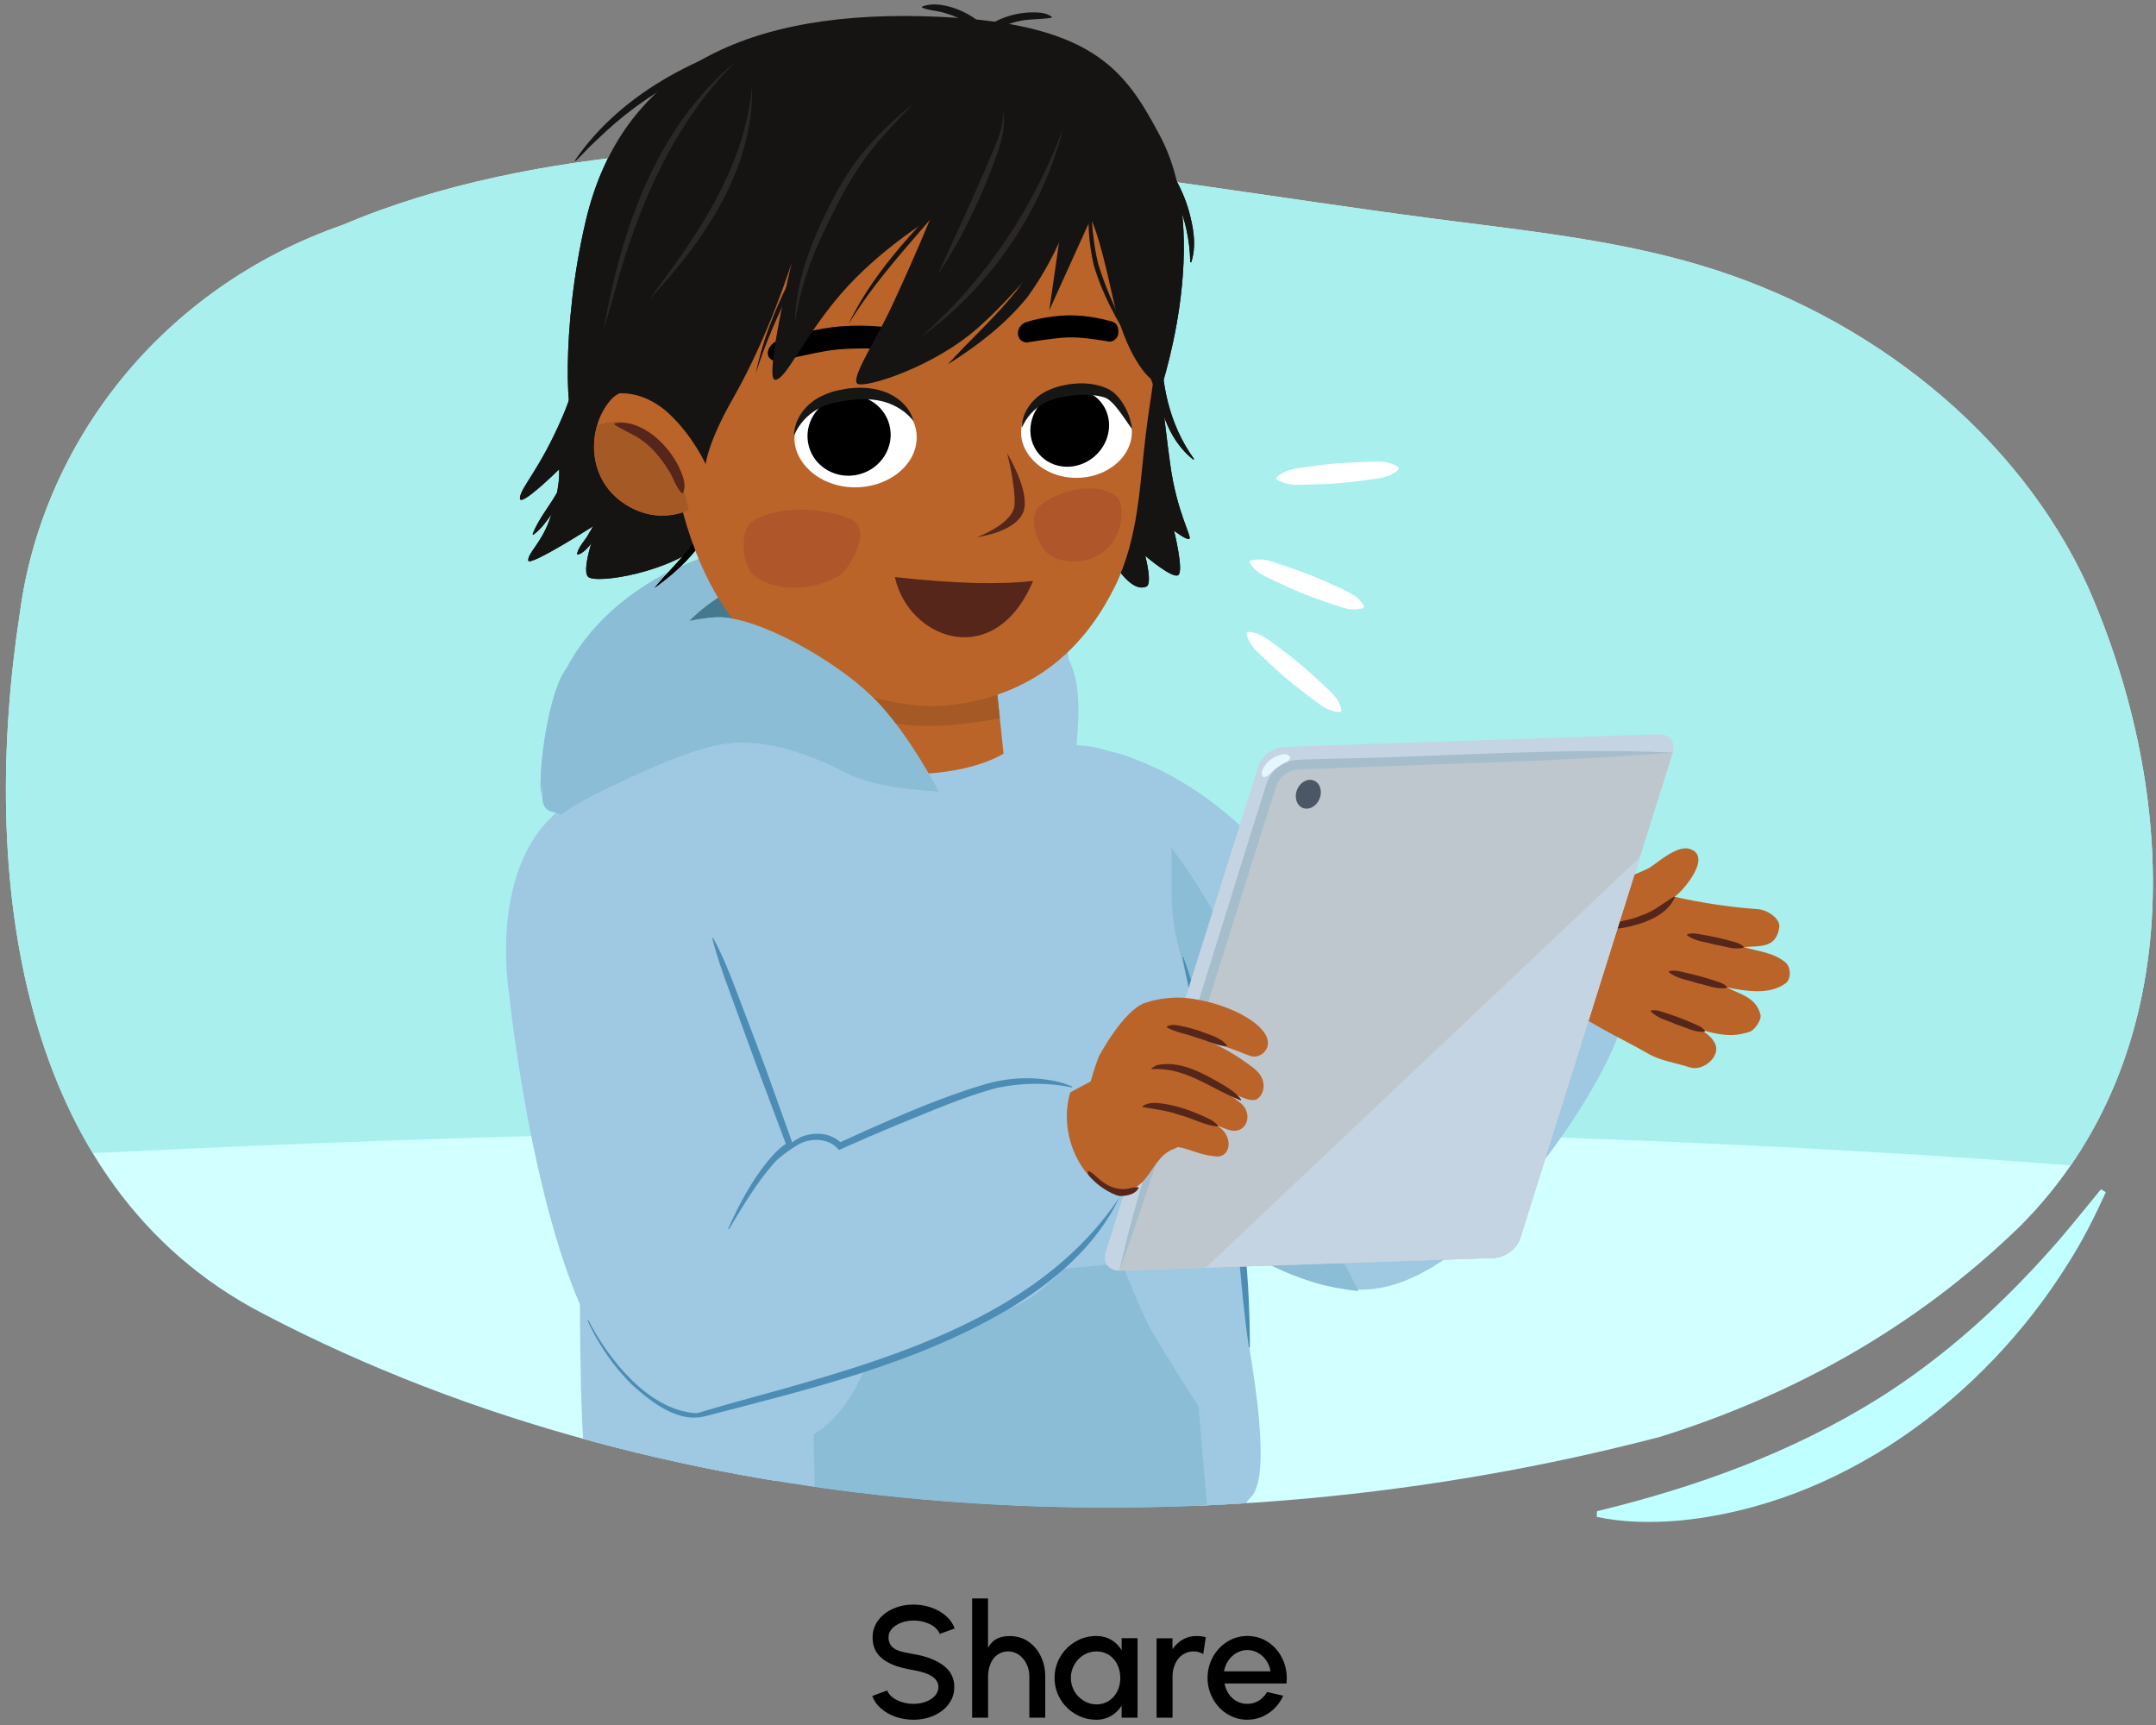 <?xml version="1.0" encoding="UTF-8"?><svg id="Guides__Delete_Me_" xmlns="http://www.w3.org/2000/svg" width="380" height="304" xmlns:xlink="http://www.w3.org/1999/xlink" viewBox="0 0 380 304"><rect x="0" y="0" width="380" height="304" fill="#808080" stroke="none"/><defs><style>.cls-1{clip-path:url(#clippath);}.cls-2{fill:#e6f6ff;}.cls-3{fill:#fff;}.cls-4{fill:#9fc8e2;}.cls-5{fill:#c0ffff;}.cls-6{fill:#ba6429;}.cls-7{fill:#8bbdd6;}.cls-8{fill:#a8efed;}.cls-9{fill:#a6bdcc;}.cls-10{fill:#af562b;}.cls-11{fill:#a55925;}.cls-12{fill:#bec7ce;}.cls-13{fill:#d2ffff;}.cls-14{fill:#c5d4e2;}.cls-15{fill:#253036;}.cls-16{fill:#161413;}.cls-17{fill:#161615;}.cls-18{fill:#44798e;}.cls-19{fill:#192226;}.cls-20{fill:#56261b;}.cls-21{fill:#2b2726;}.cls-22{fill:#2d648e;}.cls-23{fill:#4b5764;}.cls-24{fill:#4d8db5;}.cls-25{clip-path:url(#clippath-1);}.cls-26{clip-path:url(#clippath-4);}.cls-27{clip-path:url(#clippath-3);}.cls-28{clip-path:url(#clippath-2);}</style><clipPath id="clippath"><path class="cls-13" d="M258.108,39.228c-1.978-.25-3.955-.501-5.929-.76-54.603-7.154-109.511-19.156-164.477-7.307-9.59,2.067-18.753,4.85-27.311,8.483C28.472,50.743,7.501,78.001,3.506,107.985c-6.991,45.43-.999,100.855,42.942,123.57,72.902,38.161,165.777,42.704,246.195,21.648,11.69-3.669,22.918-8.456,33.533-14.569,10.615-6.113,20.617-13.552,29.855-22.525,29.96-29.984,27.962-76.323,11.984-112.667-12.24-26.859-38.293-47.807-68.542-56.764-13.386-3.964-27.403-5.684-41.365-7.45Z"/></clipPath><clipPath id="clippath-1"><path class="cls-3" d="M151.538,69.353c-6.839,.637-10.664,3.158-11.408,6.897-.856,4.302,3.551,9.58,10.516,9.636,5.743,.046,10.626-3.673,10.913-8.391,.286-4.719-4.273-8.677-10.021-8.141Z"/></clipPath><clipPath id="clippath-2"><path class="cls-3" d="M190.424,68.933c-6.201,.545-9.677,2.851-10.363,6.303-.79,3.972,3.187,8.881,9.501,8.978,5.206,.08,9.644-3.327,9.919-7.688,.275-4.361-3.845-8.05-9.057-7.593Z"/></clipPath><clipPath id="clippath-3"><path class="cls-3" d="M151.538,69.353c-6.839,.637-10.664,3.158-11.408,6.897-.856,4.302,3.551,9.58,10.516,9.636,5.743,.046,10.626-3.673,10.913-8.391,.286-4.719-4.273-8.677-10.021-8.141Z"/></clipPath><clipPath id="clippath-4"><path class="cls-3" d="M190.424,68.933c-6.201,.545-9.677,2.851-10.363,6.303-.79,3.972,3.187,8.881,9.501,8.978,5.206,.08,9.644-3.327,9.919-7.688,.275-4.361-3.845-8.05-9.057-7.593Z"/></clipPath></defs><g><path d="M155.31,301.113c-.742-.63-1.261-1.373-1.569-2.228l2.634-.98c.477,1.373,2.508,2.367,4.622,2.367,1.556,0,2.984-.518,3.797-1.429,.406-.448,.602-.966,.602-1.541,0-1.485-1.471-2.479-4.398-2.97-2.969-.49-5.07-1.289-6.289-2.844-.603-.771-.91-1.751-.91-2.941,0-1.121,.336-2.115,.994-2.998s1.527-1.555,2.634-2.045,2.297-.728,3.571-.728c2.115,0,4.203,.686,5.688,1.961,.742,.63,1.261,1.387,1.583,2.255l-2.647,.952c-.322-.91-1.303-1.667-2.592-2.059-.645-.196-1.316-.294-2.031-.294-1.513,0-2.955,.532-3.781,1.429-.406,.462-.616,.966-.616,1.527,0,1.345,.812,2.073,1.988,2.423,.589,.182,1.387,.35,2.409,.532,2.115,.336,3.853,.98,5.197,1.947,1.331,.966,2.003,2.241,2.003,3.852,0,1.121-.322,2.115-.98,2.998-.658,.882-1.526,1.555-2.634,2.045-1.106,.49-2.297,.729-3.586,.729-2.143,0-4.229-.687-5.687-1.961Z"/><path d="M181.425,302.71v-7.298c0-1.583-.729-3.012-1.863-3.796-.574-.392-1.19-.588-1.863-.588-1.442,0-2.549,.826-3.109,2.157-.294,.672-.435,1.415-.435,2.227v7.298h-2.815v-21.011h2.802v8.699c.784-1.471,2.045-2.073,3.824-2.073,1.219,0,2.297,.308,3.235,.938s1.682,1.485,2.214,2.563c.518,1.079,.798,2.255,.812,3.53v7.354h-2.801Z"/><path d="M200.494,302.71h-2.802v-2.129c-.967,1.527-2.507,2.494-4.454,2.494-1.331,0-2.563-.336-3.685-.995-1.134-.658-2.03-1.555-2.689-2.689-.658-1.121-.994-2.353-.994-3.684,0-1.345,.336-2.577,.994-3.712,.659-1.135,1.556-2.031,2.689-2.689,1.121-.658,2.354-.995,3.685-.995,1.947,0,3.487,.938,4.454,2.494v-2.101h2.802v14.007Zm-3.558-4.665c.35-.714,.518-1.485,.518-2.339,0-1.737-.729-3.222-2.003-4.062-.645-.406-1.372-.616-2.185-.616-1.64,0-3.096,.896-3.908,2.325-.406,.714-.616,1.499-.616,2.353,0,1.695,.882,3.208,2.283,4.034,.686,.42,1.442,.63,2.241,.63,1.639,0,2.969-.91,3.67-2.325Z"/><path d="M212.069,291.504c-.519-.322-1.078-.476-1.695-.476-1.456,0-2.619,.826-3.235,2.171-.322,.672-.477,1.415-.477,2.213v7.298h-2.815v-13.994h2.802v1.933c1.009-1.471,2.466-2.325,4.16-2.325,.715,0,1.289,.07,1.723,.21l-.462,2.97Z"/><path d="M216.336,302.08c-1.079-.658-1.92-1.555-2.55-2.689s-.952-2.367-.952-3.698,.322-2.563,.952-3.698,1.471-2.031,2.55-2.689c1.064-.658,2.227-.995,3.501-.995,1.303,0,2.494,.336,3.559,1.009,1.051,.672,1.891,1.583,2.493,2.717,.603,1.149,.91,2.409,.91,3.782,0,.28-.014,.574-.042,.868h-10.926c.238,1.359,.995,2.494,2.129,3.11,.575,.322,1.191,.476,1.877,.476h.057c1.415,0,2.647-.756,3.432-2.087l2.857,.658c-.771,1.667-2.073,2.984-3.726,3.698-.827,.35-1.709,.532-2.62,.532-1.274,0-2.437-.336-3.501-.995Zm7.592-7.536c-.183-1.358-1.009-2.577-2.186-3.25-.588-.336-1.219-.504-1.905-.504-2.03,0-3.781,1.681-4.09,3.754h8.181Z"/></g><path class="cls-5" d="M281.466,266.326c17.653-4.293,34.298-10.318,49.612-19.864,11.381-7.141,21.5-16.266,30.404-26.309,3.027-3.366,5.927-7.063,8.815-10.562l.858,.513c-1.918,4.246-4.026,8.439-6.533,12.38-14.881,23.987-40.36,42.885-68.955,45.52-4.744,.354-9.523,.328-14.227-.679l.026-1h0Z"/><g><path class="cls-13" d="M258.108,39.228c-1.978-.25-3.955-.501-5.929-.76-54.603-7.154-109.511-19.156-164.477-7.307-9.59,2.067-18.753,4.85-27.311,8.483C28.472,50.743,7.501,78.001,3.506,107.985c-6.991,45.43-.999,100.855,42.942,123.57,72.902,38.161,165.777,42.704,246.195,21.648,11.69-3.669,22.918-8.456,33.533-14.569,10.615-6.113,20.617-13.552,29.855-22.525,29.96-29.984,27.962-76.323,11.984-112.667-12.24-26.859-38.293-47.807-68.542-56.764-13.386-3.964-27.403-5.684-41.365-7.45Z"/><g class="cls-1"><path class="cls-8" d="M458.875,214.841c-162.121-20.833-364-21.601-610.195,0V-5.49H458.875V214.841Z"/><g><g><path class="cls-15" d="M107.432,269.068s-3.3,29.303-4.715,37.078c-1.414,7.774-3.897,57.945-3.951,87.695-.082,44.374,2.338,58.771,5.178,67.293,1.879,5.636,7.702,6.951,7.702,6.951l.564,10.708s6.401,1.564,13.901,.564c8.454-1.127,12.399-3.194,12.399-3.194l-.751-9.769s4.212,1.403,7.984-3.382c3.772-4.784,6.816-46.758,8.012-64.093,1.281-18.574,3.864-70.327,9.522-67.935s10.292,68.015,11.235,73.398,.26,43.179,.761,52.108c.549,9.78,8.229,11.206,8.229,11.206v7.335s6.278,2.839,13.35,2.241c7.072-.598,12.984-2.241,12.984-2.241l.366-6.927s5.689,.4,8.046-9.169c2.357-9.568,6.802-39.768,7.247-58.923,.728-31.318-10.568-123.169-13.397-131.541-2.829-8.372-21.688-11.363-48.561-10.764s-56.105,11.363-56.105,11.363Z"/><path class="cls-19" d="M117.945,288.22c4.808,1.503,9.769,2.645,14.723,3.552,10.055,1.84,20.201,2.222,30.376,1.347,8.677-.746,17.336-1.78,25.91-3.317,8.73-1.566,17.39-3.644,25.773-6.56,.939-.327-2.013-12.948-2.629-14.772-2.829-8.372-21.688-11.363-48.561-10.764-26.874,.598-56.105,11.362-56.105,11.362,0,0-.811,7.201-1.801,15.41,4.181,.964,8.224,2.463,12.314,3.742Z"/></g><g><g><path class="cls-4" d="M181.998,139.152c5.757-2.479,7.799-8.852,15.752-6.188,19.132,6.409,32.119,22.481,45.725,45.96,6.464-7.591,13.833-14.835,20.337-17.226s10.199-5.736,15.835-.819c5.635,4.917,9.963,8.804,5.71,21.169-4.253,12.365-25.491,43.837-44.004,45.164-18.514,1.328-36.239-19.354-44.759-33.866-8.521-14.512-10.251-37.872-14.594-54.195Z"/><path class="cls-7" d="M229.034,203.506c-1.986-9.543-3.997-19.324-7.556-28.954-1.754-4.748-4.942-9.517-7.853-14.298-2.341-3.845-5.459-9.129-8.737-12.574-4.751-4.992-9.74-9.279-14.646-13.99-3.018,1.521-5.484,3.324-8.175,5.515,4.258,16.754,5.929,38.837,14.572,54.346,8.25,14.804,20.574,31.478,42.798,33.994,.156-.3-8.416-14.495-10.403-24.038Z"/><path class="cls-22" d="M243.466,179.063c-.834,1.589-1.787,3.137-2.757,4.635-.487,.752-1.028,1.441-1.53,2.155-.258,.367-.481,.666-.712,1.035s-.426,.687-.637,1.083c-1.682,3.156-3.2,6.388-5.099,9.438,.219-1.869,.659-3.637,1.189-5.44,.53-1.804,1.193-3.528,2.073-5.191,.218-.413,.476-.817,.738-1.196s.572-.765,.866-1.092c.608-.675,1.132-1.324,1.761-1.97,1.258-1.291,2.589-2.473,4.108-3.456Z"/><path class="cls-6" d="M297.73,149.584c-2.382-.668-6.074,2.928-7.258,3.48-3.701,1.727-8.233,3.334-11.036,4.614-7.362,3.362-12.445,11.578-4.656,18.525,4.277,3.815,10.701,6.593,15.918,9.592,1.99,1.144,4.727,1.511,7.113,2.307,2.387,.796,5.637-2.03,4.422-4.287-1.811-3.364-7.152-3.375-5.092-2.959,.18,.036,4.562,1.128,4.799,1.176,2.705,.554,4.131,.514,6.401-.185,.855-.263,2.192-2.066,1.944-3.039-.785-3.073-3.543-3.545-5.97-4.809,3.602,.71,7.561,1.367,10.404-.715,1.021-.748,.95-2.856-.024-3.671-2.132-1.784-4.93-1.955-7.369-2.714,2.997-.191,5.737,.197,6.279-3.495,.217-1.479-2.052-3.062-3.786-3.182-4.714-.326-9.88-1.096-14.677-2.18,1.643-1.133,6.792-7.279,2.59-8.458Z"/><path class="cls-20" d="M282.713,163.253c2.177-.925,4.416-.957,6.545-1.906,2.244-.721,3.793-2.15,5.827-3.335l.124,.1c-1.423,3.332-5.644,4.735-8.936,5.374-1.167,.174-2.359,.42-3.558-.073l-.002-.159h0Z"/><path class="cls-20" d="M307.31,167.013c-1.744,.455-3.411-.318-5.109-.547-1.663-.513-3.42-.529-4.861-1.667l.035-.155c.938-.299,1.761-.078,2.601,.064,1.681,.284,3.343,.648,4.986,1.102,.819,.24,1.668,.342,2.383,1.048l-.034,.155h0Z"/><path class="cls-20" d="M304.365,174.09c-1.844,.354-3.512-.512-5.27-.838-1.7-.608-3.518-.722-4.97-1.944l.042-.154c.983-.246,1.827,.022,2.691,.212,1.729,.379,3.437,.839,5.122,1.386,.839,.287,1.714,.437,2.427,1.184l-.042,.153h0Z"/><path class="cls-20" d="M300.449,181.814c-1.768,.208-3.323-.794-4.953-1.257-1.565-.741-3.292-1.003-4.548-2.33l.056-.149c.967-.164,1.745,.17,2.552,.428,1.614,.516,3.199,1.11,4.752,1.789,.772,.352,1.593,.572,2.196,1.371l-.056,.149h0Z"/></g><path class="cls-7" d="M98.008,122.187s2.858-11.625,17.517-20.15c14.659-8.525,49.611-14.469,61.274-6.63,11.663,7.839,11.661,23.345,11.661,23.345l-90.452,3.435Z"/><path class="cls-18" d="M174.613,101.035c-2.82-.9-4.974-1.309-7.877-1.782-3.132-.511-6.293-.82-9.459-.935-3.3-.12-6.609-.028-9.899,.31-3.291,.338-6.568,.925-9.774,1.833-3.092,.876-6.125,2.054-8.984,3.64-2.706,1.502-5.256,3.375-7.464,5.679-2.195,2.29-4.023,4.994-5.347,7.995-.972,2.203-1.653,4.539-2.095,6.931l71.675,1.206s-.347-13.103-3.28-19.632c-3.197-2.041-3.948-4.111-7.495-5.243Z"/><path class="cls-7" d="M106.481,255.811l-.346,19.361s30.661,14.435,65.688,11.755c35.028-2.68,47.365-11.063,47.365-11.063l.691-13.483-113.399-6.569Z"/><path class="cls-4" d="M220.205,237.474c-2.75-17.459-.749-29.759-5.4-46.82-2.053-7.532-6.672-20.016-7.878-27.612-1.322-8.33,1.389-16.604-3.628-24.434-4.11-7.348-13.567-7.264-13.567-7.264,.519-5.627,.73-11.338-1.522-15.43-7.102-12.901-48.362,2.331-48.362,2.331,0,0-23.184,8.919-29.969,14.117-3.385,2.593-2.617,9.174-4.39,11.411-6.52,10.749-5.411,26.436-3.872,37.726,1.531,11.233-.891,77.481,2.698,81.486,2.318,2.587,11.202,10.134,28.981,13.353,21.613,3.913,43.006,2.959,49.59,1.946,17.978-2.766,29.797-5.896,37.684-14.521,3.351-3.664,.633-19.948-.366-26.289Z"/><path class="cls-7" d="M160.239,226.198s-6.046,11.925-9.337,18.168c-3.291,6.243-7.51,8.43-7.51,8.43l.427,18.574s26.896,1.478,44.253-.691c19.361-2.42,24.641-5.612,24.641-5.612l-1.478-17.206s-4.611-7.143-8.089-12.997c-1.911-3.217-5.382-12.239-5.382-12.239l-37.527,3.574Z"/><path class="cls-24" d="M208.572,168.637c3.866,11.047,6.402,22.463,8.732,33.925,1.718,11.575,3.025,23.202,2.984,34.907l-.164,.01c-.434-2.893-.771-5.79-1.068-8.689-.792-8.429-1.629-17.719-3.077-25.996-1.443-8.269-3.723-17.345-5.739-25.552-.671-2.836-1.299-5.684-1.826-8.562l.158-.044h0Z"/><path class="cls-6" d="M148.017,113.677s-4.792,15.037-3.093,18,6.451,5.011,16.724,4.729c10.272-.282,15.226-3.599,15.226-3.599l-1.332-12.719-27.526-6.411Z"/><path class="cls-11" d="M150.506,125.792c9.063,2.825,15.12,2.638,25.719,.813l-.682-6.517-27.526-6.411s-1.297,4.074-2.303,8.398c.77,.269,4.007,3.473,4.791,3.717Z"/><g><g><g><path class="cls-14" d="M263.253,221.692l-65.797,2.23c-2.008,.068-3.168-1.367-2.591-3.204l26.889-85.634c.577-1.838,2.673-3.383,4.681-3.451l65.797-2.23c2.008-.068,3.168,1.367,2.591,3.204l-26.889,85.634c-.577,1.838-2.673,3.383-4.681,3.451Z"/><path class="cls-12" d="M294.845,132.52c-.083-.003-.166-.006-.252-.003l-65.797,2.23c-2.008,.068-4.104,1.613-4.681,3.451l-26.889,85.634c-.009,.03-.014,.058-.023,.087,.083,.003,.166,.006,.252,.003l65.797-2.23c2.008-.068,4.104-1.613,4.681-3.451l26.889-85.634c.009-.03,.014-.058,.023-.087Z"/><path class="cls-14" d="M212.516,223.411l50.737-1.72c2.008-.068,4.104-1.613,4.681-3.451l21.085-67.15-76.503,72.32Z"/><path class="cls-9" d="M294.597,132.626c-19.404,1.597-41.038,1.978-60.594,2.788l-5.051,.185c-1.707,.036-3.467,1.259-4.013,2.898l-.375,1.207c-8.153,25.481-18.261,59.175-27.232,84.161,2.672-12.704,7.504-26.047,11.264-38.846,1.663-5.359,12.858-41.409,14.293-45.841l.382-1.205c.794-2.354,3.144-4.015,5.624-4.086l5.052-.157c19.438-.293,41.707-2.034,60.651-1.103h0Z"/><path class="cls-2" d="M227.402,133.601c-.444,.751-.814,.726-1.221,.954-.387,.21-.753,.448-1.104,.703-.941,.55-1.153,1.364-2.256,1.717l-.208-.065c-.481-.736-.106-1.322,.203-1.804,.321-.503,.728-.947,1.206-1.296,.478-.348,1.019-.608,1.593-.759,.553-.133,1.197-.383,1.779,.333l.007,.218h0Z"/><ellipse class="cls-23" cx="230.592" cy="139.969" rx="2.603" ry="2.138" transform="translate(13.434 299.988) rotate(-67.643)"/></g><g><polygon class="cls-6" points="195.304 188.958 181.737 196.166 189.368 215.243 199.543 207.612 195.304 188.958"/><path class="cls-6" d="M193.689,186.157s4.222-8.006,8.094-9.411c1.329,4.059,12.475,23.116,5.01,25.778-4.649,1.658-4.401,10.24-12.393,6.089-7.992-4.151-.711-22.456-.711-22.456Z"/><path class="cls-6" d="M203.313,182.281c.074,.066,.167,.151,.272,.25,.655,.619,1.767,1.772,1.43,1.936-1.836,.893-.752,3.88,1.551,4.376,5.543-.13,12.595,5.942,14.861,4.907,1.233-.563,2.428-3.431-.68-5.682-2.147-1.555-8.418-6.456-15.913-5.743l-1.522-.045Z"/><path class="cls-6" d="M200.958,177.531c-.146-.665-.293,.423-.037-.132,.041-.09,.032,.085,.084,.012-.49-.493,4.136-2.002,8.356-1.505,6.069,.714,12.175,3.58,13.746,6.524,1.2,2.248-.759,3.96-2.297,3.762-1.281-.165-5.194-2.568-12.558-3.408,0,0-5.932-.453-7.262-.293s-.032-4.959-.032-4.959Z"/><path class="cls-6" d="M205.138,187.37c3.701-.553,10.971,5.133,13.412,6.948,2.572,1.913,1.157,6.062-2.357,4.679-1.025-.403-12.453-4.744-12.453-4.744,0,0,1.687-.202,1.593-.26-1.223-.757-1.585-2.348-.745-3.247,.88-.943-.876-3.467,.55-3.375Z"/><path class="cls-6" d="M201.796,196.312c1.737-.514,1.641-2.619,3.536-2.32,.96-.283,6.206,3.01,8.865,4.239,3.325,1.537,2.903,5.872,.079,5.567-4.755-.514-5.15-2.328-10.37-1.528-3.589,.055-5.033-5.093-2.111-5.959Z"/><path class="cls-20" d="M218.686,193.922c-5.264-2.006-9.702-5.908-15.694-5.5l-.06-.147c.302-.218,.646-.404,1.006-.567,4.035-.873,8.052,1.412,11.439,3.351,1.223,.766,2.499,1.499,3.382,2.722l-.072,.142h0Z"/><path class="cls-20" d="M205.66,180.89c1.001-.494,1.972-.174,2.884-.002,.927,.191,1.83,.457,2.728,.736,1.745,.727,3.733,1.056,5.003,2.617l-.076,.14c-1.946-.108-3.501-1.055-5.333-1.516-1.756-.698-3.53-.873-5.206-1.815v-.159h0Z"/><path class="cls-20" d="M214.616,198.522c-2.388-.2-4.343-1.432-6.609-1.997-2.187-.764-4.293-1.067-6.594-1.413l-.041-.154c1.078-.77,2.411-.623,3.562-.465,2.352,.326,4.591,1.091,6.749,2.032,1.062,.483,2.176,.873,3,1.852l-.068,.144h0Z"/><path class="cls-20" d="M200.695,209.355c-.482,.924-1.486,1.232-2.421,1.365-1.911,.299-3.866-.593-5.177-1.925-.663-.635-1.265-1.349-1.392-2.338l.13-.092c.918,.394,1.389,1.058,2.039,1.567,1.234,1,2.688,1.693,4.283,1.622,.798-.022,1.458-.353,2.453-.334l.085,.134h0Z"/></g></g><path class="cls-4" d="M89.76,175.369s4.473,44.023,16.818,62.874c9.802,12.059,21.396,11.143,29.44,8.959,8.044-2.184,33.894-13.754,42.54-16.908,8.646-3.154,18.654-19.502,18.654-19.502-7.419-2.544-11.023-12.082-8.244-19.218,0,0-1.468-4.711-18.251,.088-7.031,2.01-31.24,10.508-31.24,10.508,0,0-10.936-37.587-14.332-45.916-7.344-18.015-10.981-22.369-23.589-15.455-16.289,8.933-11.795,34.57-11.795,34.57Z"/><path class="cls-24" d="M133.984,206.707c2.084-2.359,4.257-4.743,7.065-6.279,2.451-1.031,5.453-.882,7.408,1.178l-.687-.16c3.273-1.518,6.56-2.989,9.872-4.415,4.973-2.142,10.021-4.135,15.209-5.726,3.478-1.113,7.217-1.56,10.853-1.138,1.813,.21,3.622,.574,5.292,1.33l-.059,.153c-4.356-.923-8.863-.837-13.182,.065-6.055,1.599-11.801,4.179-17.608,6.509-3.449,1.43-6.881,2.914-10.285,4.441l-.298-.334c-1.73-1.812-4.906-1.822-6.981-.558-2.332,1.378-4.415,3.272-6.481,5.048l-.119-.114h0Z"/></g><path class="cls-24" d="M103.692,232.656c3.569,6.898,10.592,15.818,18.881,16.387,.458,.014,1.174-.259,1.613-.389,4.503-1.339,9.036-2.548,13.552-3.803,22.03-6.218,46.38-14.058,59.545-33.808-4.068,8.624-11.718,15.004-19.772,19.804-16.326,9.6-34.952,13.98-53.08,18.698-4.762,1.354-9.456-2.323-12.808-5.296-3.427-3.279-6.105-7.26-8.079-11.521l.148-.072h0Z"/><path class="cls-24" d="M128.345,216.546c1.887-4.241,4.082-8.386,7.038-11.996,1.102-1.259,2.053-2.392,3.604-3.244l-.316,.715-3.413-9.114c-2.015-5.28-4.739-12.893-6.705-18.271-1.133-3.04-2.204-6.098-3.01-9.265l.153-.06c1.565,2.873,2.786,5.886,3.933,8.922,2.041,5.398,4.951,12.873,6.822,18.237l3.281,9.166,.168,.469c-1.411,.638-2.657,1.942-3.711,3.136-1.987,2.298-3.717,4.839-5.315,7.432-.822,1.296-1.584,2.629-2.38,3.949l-.147-.074h0Z"/></g><g><g><path class="cls-16" d="M103.807,50.532s-.032,12.126-4.64,22.85c-4.061,9.452-7.399,12.49-7.528,14.381s6.898-5.052,6.898-5.052c0,0,.353,3.37-1.783,9.168-1.429,3.879-3.723,5.604-3.649,6.888s12.292-6.572,12.292-6.572c0,0-3.073,8.058-1.761,9.435s14.756-.767,20.632-6.299c5.876-5.532,10.653-11.749,10.653-11.749l-31.114-33.05Z"/><path class="cls-16" d="M203.937,62.018s1.233,12.073,2.361,20.122c1.128,8.049,3.805,12.497,3.334,12.807s-2.704-1.418-2.704-1.418c0,0,1.758,7.081,.748,7.813s-5.822-3.385-5.822-3.385c0,0,1.304,4.961,.194,5.412s-2.822,.257-5.793-4.1c-2.971-4.357-6.84-11.312-6.84-11.312l14.521-25.938Z"/></g><path d="M127.015,88.312c-1.104,3.085-2.519,6.017-4.442,8.694-2.095,2.578-4.551,4.658-7.208,6.597,2.03-2.473,4.409-4.753,6.377-7.223,1.887-2.57,3.471-5.407,5.274-8.069h0Z"/><path class="cls-6" d="M204.121,41.379c1.897,12.556-.711,23.346-2.175,35.166-1.09,8.806-1.218,18.165-5.414,26.704-4.464,9.086-12.749,19.183-29.264,21.015-11.386,1.263-29.654-6.048-36.446-13.229-5.091-5.383-10.634-16.515-12.288-30.28-.754-6.276,5.779-37.143,8.301-42.082,2.522-4.94,18.577-17.498,41.633-17.081,23.056,.417,34.19,10.12,35.651,19.788Z"/><path d="M195.849,60.175c.724-.158,1.27-.824,1.274-1.613,.006-.902-.183-1.818-1.71-2.037,0,0-3.441-1.046-7.287-.941-3.848,.106-6.921,1.083-6.921,1.083-1.165,.255-1.788,1.17-1.793,2.073-.004,.901,.701,1.626,1.575,1.616,0,0,4.493-.769,7.168-.894,2.675-.125,7.378,.749,7.378,.749,.109-.002,.216-.013,.318-.036Z"/><path d="M156.323,61.388c.933-.265,1.653-1.035,1.684-1.858,.037-.94-.175-1.868-2.123-1.883,0,0-4.372-.609-9.3,.038-4.93,.648-8.898,2.094-8.898,2.094-1.5,.429-2.328,1.468-2.364,2.409-.035,.939,.844,1.596,1.963,1.464,0,0,5.779-1.428,9.208-1.932,3.429-.503,9.422-.25,9.422-.25,.14-.017,.277-.044,.408-.081Z"/><g><path class="cls-10" d="M132.442,92.028c3.211-2.584,11.494-2.909,16.778-.82,5.42,1.525,.07,9.327-1.035,10.039-4.328,2.788-11.403,3.384-15.41,.029-1.97-1.649-2.419-7.569-.333-9.247Z"/><path class="cls-10" d="M182.98,89.472c1.736-2.112,8.96-4.997,13.301-2.319,2.337,1.245,1.58,6.555-.752,9.115-3.264,3.583-9.726,3.562-11.852,.115-1.045-1.694-2.317-4.939-.696-6.911Z"/><path class="cls-20" d="M177.506,79.88s1.449,5.427,1.319,8.996c-.124,3.411-6.629,5.799-6.629,5.799,0,0,7.467-.952,8.326-4.986,.77-3.617-3.016-9.81-3.016-9.81Z"/></g><g><path class="cls-6" d="M119.576,73.086s-7.744-7.343-11.927-2.611c-4.183,4.732-4.621,14.486,3.359,18.87,7.979,4.385,14.645-2.105,14.645-2.105l-6.076-14.154Z"/><path class="cls-11" d="M105.222,75.034c1.025-.427,2.112-.698,3.237-.746,1.002-.042,2.021,.095,3.003,.432,1.052,.361,2.011,.951,2.902,1.682,1.053,.863,2.004,1.83,2.824,2.955,.794,1.09,1.459,2.28,2.013,3.517,1.008,2.25,1.669,4.636,2.192,7.031-2.67,1.094-6.36,1.652-10.387-.561-5.892-3.238-7.191-9.402-5.785-14.311Z"/><path class="cls-20" d="M108.328,74.601c4.727-.838,9.348,3.676,11.292,7.603,.612,1.442,1.443,2.968,.783,4.695l-.245,.026c-1.118-1.27-1.416-2.601-2.198-3.838-1.471-2.418-3.309-4.689-5.789-6.132-1.243-.706-2.513-1.267-3.866-2.109l.024-.246h0Z"/></g><g><g><path class="cls-3" d="M151.538,69.353c-6.839,.637-10.664,3.158-11.408,6.897-.856,4.302,3.551,9.58,10.516,9.636,5.743,.046,10.626-3.673,10.913-8.391,.286-4.719-4.273-8.677-10.021-8.141Z"/><g class="cls-25"><ellipse cx="149.653" cy="76.739" rx="7.346" ry="7.083" transform="translate(-14.54 40.333) rotate(-14.646)"/></g></g><path class="cls-17" d="M160.99,74.173c-1.329-1.672-3.112-2.741-5.006-3.325-1.922-.549-3.972-.607-6.037-.365-2.085,.28-4.14,.616-5.892,1.648-1.751,.998-3.237,2.583-4.096,4.621-.032-2.183,1.245-4.464,3.194-5.927,.953-.775,2.09-1.266,3.22-1.666l.863-.262,.853-.18c.572-.102,1.135-.247,1.721-.282,2.307-.278,4.744-.039,6.857,.92,2.087,.968,3.799,2.712,4.323,4.818Z"/></g><g><g><path class="cls-3" d="M190.424,68.933c-6.201,.545-9.677,2.851-10.363,6.303-.79,3.972,3.187,8.881,9.501,8.978,5.206,.08,9.644-3.327,9.919-7.688,.275-4.361-3.845-8.05-9.057-7.593Z"/><g class="cls-28"><ellipse cx="188.541" cy="75.394" rx="7.123" ry="6.668" transform="translate(-4.181 139.35) rotate(-40.154)"/></g></g><path class="cls-17" d="M199.548,75.621c-1.224-1.538-3.181-5.045-4.888-5.587-1.733-.508-3.578-.57-5.443-.362-1.885,.245-3.739,.532-5.325,1.459-1.586,.896-2.946,2.331-3.76,4.207-.05-2.023,1.11-4.15,2.892-5.505,.871-.719,1.911-1.17,2.942-1.536l.787-.239,.776-.162c.521-.092,1.034-.221,1.567-.25,2.1-.242,4.32,.003,6.235,.917,1.89,.923,3.786,3.795,4.216,7.06Z"/></g><g><path class="cls-16" d="M186.828,41.531s-6.492,9.187-14.424,16.211c-7.932,7.024-19.827,10.656-21.239,9.907s3.241-7.771,5.823-13.28c4.335-9.249,6.976-15.833,6.976-15.833,0,0-9.083,5.506-15.806,13.329-6.723,7.823-9.67,15.201-11.578,15.063s2.946-20.615,2.946-20.615c0,0-3.93,12.697-10.277,23.797-4.569,7.99-4.872,11.693-4.872,11.693,0,0-2.24-4.985-6.529-8.958-2.847-2.638-6.653-4.122-10.341-3.322-2.415,.524-5.963,4.832-5.963,4.832-1.716,1.719-2.756-16.471,1.684-35.37C109.055,14.184,128.631,1.991,162.658,2.86c30.019,.767,35.588,9.499,41.73,20.947,9.783,18.233-.302,46.337-.302,46.337l-1.24-3.367s-4.334-3.252-6.844-14.905c-2.511-11.653-3.77-13.28-3.77-13.28l-7.292,16.078,1.888-13.138Z"/><path class="cls-16" d="M170.305,30.977c-6.794,8.843-14.931,16.57-20.756,26.143,4.845-10.167,13.124-18.058,20.756-26.143h0Z"/><path class="cls-16" d="M146.896,35.257c-4.405,10.279-10.386,19.809-13.677,30.553,2.196-11.077,8.273-20.801,13.677-30.553h0Z"/><path class="cls-16" d="M189.297,36.046c-1.935,5.842-4.603,11.323-8.23,16.336-3.888,4.795-8.811,8.563-14.007,11.823,4.007-4.427,8.603-8.509,12.235-13.154,3.479-4.84,6.458-10.132,10.001-15.005h0Z"/><path class="cls-16" d="M192.113,30.962c.174,5.198,.201,10.532,1.46,15.574,1.478,4.994,3.914,9.699,6.125,14.424-2.847-4.432-5.43-9.129-6.913-14.211-1.223-5.19-1.114-10.525-.673-15.786h0Z"/></g><g><path class="cls-21" d="M187.371,22.617c-3.192,12.768-10.558,24.421-20.399,33.116-1.243,1.04-3.094,2.565-4.408,3.492,1.165-1.09,2.894-2.73,4.031-3.891,9.186-9.226,16.27-20.512,20.776-32.716h0Z"/><path class="cls-21" d="M176.733,19.654c.629,2.585-.232,5.303-1.092,7.731-.865,2.465-1.843,4.89-2.892,7.283-2.125,4.772-4.556,9.418-7.469,13.761,2.136-4.77,4.36-9.456,6.445-14.214,1.063-2.369,2.078-4.758,3.104-7.146,.993-2.377,2.075-4.775,1.903-7.415h0Z"/><path class="cls-21" d="M132.533,15.223c.38,14.501-8.531,27.373-18.08,37.537l3.129-4.295c7.248-9.794,13.905-20.865,14.95-33.242h0Z"/><path class="cls-21" d="M161.165,18.063c-2.56,2.75-5.25,5.401-7.561,8.359-2.311,2.935-4.246,6.129-5.951,9.466-2.593,4.99-5.016,10.083-6.415,15.539-.501,1.808-.846,3.656-1.135,5.522,.036-1.889,.275-3.773,.599-5.642,1.061-5.602,3.337-10.914,5.958-15.935,1.746-3.358,3.765-6.634,6.283-9.496,2.493-2.882,5.333-5.388,8.222-7.812h0Z"/><path class="cls-21" d="M129.673,10.844c-11.189,11.148-17.379,25.911-21.442,40.935l-1.837,6.456c3.001-17.53,9.178-35.699,23.28-47.391h0Z"/></g><g><path class="cls-16" d="M162.5,1.177c3.782-1.604,11.205,1.963,12.526,5.81l-.129,.103c-1.13-.596-1.897-1.407-2.829-2.086-1.847-1.341-3.93-2.324-6.144-2.873-1.118-.286-2.225-.294-3.416-.789l-.008-.164h0Z"/><path class="cls-16" d="M185.369,3.128c-2.43,.387-4.667,.107-6.99,.929-2.387,.555-4.186,1.977-6.491,2.844l-.107-.125c.604-1.185,1.691-1.885,2.766-2.515,2.167-1.275,4.666-2.026,7.187-2.075,1.247-.014,2.569-.01,3.668,.782l-.033,.161h0Z"/><path class="cls-16" d="M102.573,76.994c.1,1.711-.461,3.247-.921,4.809-.861,3.142-2.418,6.215-4.405,8.773-.954,1.316-1.867,2.662-3.242,3.66l-.132-.098c1.162-3.029,3.465-5.45,4.826-8.316,1.505-2.837,2.017-6.077,3.715-8.871l.159,.043h0Z"/><path class="cls-16" d="M106.266,90.219c.712,1.855-2.493,7.203-4.455,7.511l-.116-.117c.397-1.543,1.523-2.38,2.17-3.741,.857-1.17,1.131-2.753,2.242-3.698l.158,.045h0Z"/><path class="cls-16" d="M153.947,4.83c-4.832,.529-9.901,.973-14.664,1.983-11.99,2.606-23.494,8.033-32.541,16.391l-2.689,2.531c-.852,.889-1.703,1.783-2.601,2.652l-.13-.101c8.422-12.359,23.382-19.664,37.721-22.636,4.902-.961,9.919-1.524,14.905-.986v.164h-.001Z"/><path class="cls-16" d="M204.588,52.39c.366,2.54,.105,5.024,.117,7.512-.175,7.456,1.315,14.847,5.741,20.988l-.119,.114c-6.101-4.83-7.034-13.858-6.835-21.125,.107-2.524,.196-5.043,.931-7.502l.164,.012h0Z"/><path class="cls-16" d="M196.351,19.206c2.222,1.474,3.981,3.422,5.746,5.373,3.545,3.906,6.555,8.54,7.74,13.745,.617,2.564,.984,5.347,.11,7.913l-.163-.025c-.112-7.851-3.459-15.034-8.607-20.839-1.644-1.999-3.519-3.798-4.944-6.053l.118-.115h0Z"/></g><path class="cls-20" d="M157.725,101.697c2.422,11.08,17.679,16.628,24.349,.682-5.768,.664-13.687,.511-24.349-.682Z"/></g><path class="cls-7" d="M153.651,122.695c-6.406-6.285-20.285-14.185-27.341-13.909-7.056,.276-22.236,5.497-26.083,8.68-2.9,2.4-5.306,16.025-4.901,22.426,.085,.045,.227-3.616,.249,.15,.02,3.435,1.986,2.836,2.989,3.351,.19,.097,.41,.069,.583-.057,2.419-1.771,6.645-3.991,14.198-7.364,11.893-5.312,15.903-5.532,21.204-4.84,4.419,.576,9.219,2.305,14.968,5.224,5.33,2.707,15.89,3.109,15.89,3.109,0,0-5.35-10.485-11.756-16.769Z"/></g></g></g><path class="cls-3" d="M236.155,125.473c-2.293-.05-3.516-1.376-4.994-2.398-1.435-1.074-2.85-2.17-4.221-3.32-1.371-1.15-2.688-2.363-3.988-3.597-1.4-1.314-2.774-2.423-3.251-4.477-.043-.169,.099-.339,.274-.326,2.105,.111,3.437,1.27,4.976,2.419,1.443,1.064,2.867,2.15,4.239,3.298,1.371,1.149,2.698,2.351,4.006,3.576,1.264,1.277,2.784,2.249,3.233,4.498,.036,.168-.102,.332-.274,.326h0Z"/><path class="cls-3" d="M246.471,82.746c-1.666,1.576-3.468,1.493-5.237,1.805-1.775,.245-3.552,.46-5.336,.606-1.783,.146-3.573,.209-5.365,.245-1.919,.049-3.676,.226-5.459-.898-.15-.09-.168-.311-.035-.425,1.575-1.401,3.338-1.513,5.239-1.777,1.774-.257,3.55-.487,5.333-.634,1.783-.147,3.572-.225,5.363-.273,1.797,.02,3.561-.357,5.462,.926,.144,.095,.161,.308,.035,.425h0Z"/><path class="cls-3" d="M240.217,107.176c-2.194,.666-3.769-.214-5.492-.725-1.698-.574-3.384-1.175-5.044-1.841-1.66-.666-3.29-1.409-4.91-2.177-1.739-.813-3.39-1.44-4.483-3.243-.094-.147-.011-.354,.158-.395,2.035-.549,3.662,.137,5.482,.75,1.702,.562,3.394,1.151,5.055,1.815,1.661,.665,3.296,1.394,4.92,2.152,1.599,.82,3.345,1.271,4.473,3.268,.086,.149,.007,.347-.158,.395h0Z"/><g><g><g><path class="cls-16" d="M103.807,50.532s-.032,12.126-4.64,22.85c-4.061,9.452-7.399,12.49-7.528,14.381s6.898-5.052,6.898-5.052c0,0,.353,3.37-1.783,9.168-1.429,3.879-3.723,5.604-3.649,6.888s12.292-6.572,12.292-6.572c0,0-3.073,8.058-1.761,9.435s14.756-.767,20.632-6.299c5.876-5.532,10.653-11.749,10.653-11.749l-31.114-33.05Z"/><path class="cls-16" d="M203.937,62.018s1.233,12.073,2.361,20.122c1.128,8.049,3.805,12.497,3.334,12.807s-2.704-1.418-2.704-1.418c0,0,1.758,7.081,.748,7.813s-5.822-3.385-5.822-3.385c0,0,1.304,4.961,.194,5.412s-2.822,.257-5.793-4.1c-2.971-4.357-6.84-11.312-6.84-11.312l14.521-25.938Z"/></g><path d="M127.015,88.312c-1.104,3.085-2.519,6.017-4.442,8.694-2.095,2.578-4.551,4.658-7.208,6.597,2.03-2.473,4.409-4.753,6.377-7.223,1.887-2.57,3.471-5.407,5.274-8.069h0Z"/><path class="cls-6" d="M204.121,41.379c1.897,12.556-.711,23.346-2.175,35.166-1.09,8.806-1.218,18.165-5.414,26.704-4.464,9.086-12.749,19.183-29.264,21.015-11.386,1.263-29.654-6.048-36.446-13.229-5.091-5.383-10.634-16.515-12.288-30.28-.754-6.276,5.779-37.143,8.301-42.082,2.522-4.94,18.577-17.498,41.633-17.081,23.056,.417,34.19,10.12,35.651,19.788Z"/><path d="M195.849,60.175c.724-.158,1.27-.824,1.274-1.613,.006-.902-.183-1.818-1.71-2.037,0,0-3.441-1.046-7.287-.941-3.848,.106-6.921,1.083-6.921,1.083-1.165,.255-1.788,1.17-1.793,2.073-.004,.901,.701,1.626,1.575,1.616,0,0,4.493-.769,7.168-.894,2.675-.125,7.378,.749,7.378,.749,.109-.002,.216-.013,.318-.036Z"/><path d="M156.323,61.388c.933-.265,1.653-1.035,1.684-1.858,.037-.94-.175-1.868-2.123-1.883,0,0-4.372-.609-9.3,.038-4.93,.648-8.898,2.094-8.898,2.094-1.5,.429-2.328,1.468-2.364,2.409-.035,.939,.844,1.596,1.963,1.464,0,0,5.779-1.428,9.208-1.932,3.429-.503,9.422-.25,9.422-.25,.14-.017,.277-.044,.408-.081Z"/><g><path class="cls-10" d="M132.442,92.028c3.211-2.584,11.494-2.909,16.778-.82,5.42,1.525,.07,9.327-1.035,10.039-4.328,2.788-11.403,3.384-15.41,.029-1.97-1.649-2.419-7.569-.333-9.247Z"/><path class="cls-10" d="M182.98,89.472c1.736-2.112,8.96-4.997,13.301-2.319,2.337,1.245,1.58,6.555-.752,9.115-3.264,3.583-9.726,3.562-11.852,.115-1.045-1.694-2.317-4.939-.696-6.911Z"/><path class="cls-20" d="M177.506,79.88s1.449,5.427,1.319,8.996c-.124,3.411-6.629,5.799-6.629,5.799,0,0,7.467-.952,8.326-4.986,.77-3.617-3.016-9.81-3.016-9.81Z"/></g><g><path class="cls-6" d="M119.576,73.086s-7.744-7.343-11.927-2.611c-4.183,4.732-4.621,14.486,3.359,18.87,7.979,4.385,14.645-2.105,14.645-2.105l-6.076-14.154Z"/><path class="cls-11" d="M105.222,75.034c1.025-.427,2.112-.698,3.237-.746,1.002-.042,2.021,.095,3.003,.432,1.052,.361,2.011,.951,2.902,1.682,1.053,.863,2.004,1.83,2.824,2.955,.794,1.09,1.459,2.28,2.013,3.517,1.008,2.25,1.669,4.636,2.192,7.031-2.67,1.094-6.36,1.652-10.387-.561-5.892-3.238-7.191-9.402-5.785-14.311Z"/><path class="cls-20" d="M108.328,74.601c4.727-.838,9.348,3.676,11.292,7.603,.612,1.442,1.443,2.968,.783,4.695l-.245,.026c-1.118-1.27-1.416-2.601-2.198-3.838-1.471-2.418-3.309-4.689-5.789-6.132-1.243-.706-2.513-1.267-3.866-2.109l.024-.246h0Z"/></g><g><g><path class="cls-3" d="M151.538,69.353c-6.839,.637-10.664,3.158-11.408,6.897-.856,4.302,3.551,9.58,10.516,9.636,5.743,.046,10.626-3.673,10.913-8.391,.286-4.719-4.273-8.677-10.021-8.141Z"/><g class="cls-27"><ellipse cx="149.653" cy="76.739" rx="7.346" ry="7.083" transform="translate(-14.54 40.333) rotate(-14.646)"/></g></g><path class="cls-17" d="M160.99,74.173c-1.329-1.672-3.112-2.741-5.006-3.325-1.922-.549-3.972-.607-6.037-.365-2.085,.28-4.14,.616-5.892,1.648-1.751,.998-3.237,2.583-4.096,4.621-.032-2.183,1.245-4.464,3.194-5.927,.953-.775,2.09-1.266,3.22-1.666l.863-.262,.853-.18c.572-.102,1.135-.247,1.721-.282,2.307-.278,4.744-.039,6.857,.92,2.087,.968,3.799,2.712,4.323,4.818Z"/></g><g><g><path class="cls-3" d="M190.424,68.933c-6.201,.545-9.677,2.851-10.363,6.303-.79,3.972,3.187,8.881,9.501,8.978,5.206,.08,9.644-3.327,9.919-7.688,.275-4.361-3.845-8.05-9.057-7.593Z"/><g class="cls-26"><ellipse cx="188.541" cy="75.394" rx="7.123" ry="6.668" transform="translate(-4.181 139.35) rotate(-40.154)"/></g></g><path class="cls-17" d="M199.548,75.621c-1.224-1.538-3.181-5.045-4.888-5.587-1.733-.508-3.578-.57-5.443-.362-1.885,.245-3.739,.532-5.325,1.459-1.586,.896-2.946,2.331-3.76,4.207-.05-2.023,1.11-4.15,2.892-5.505,.871-.719,1.911-1.17,2.942-1.536l.787-.239,.776-.162c.521-.092,1.034-.221,1.567-.25,2.1-.242,4.32,.003,6.235,.917,1.89,.923,3.786,3.795,4.216,7.06Z"/></g><g><path class="cls-16" d="M186.828,41.531s-6.492,9.187-14.424,16.211c-7.932,7.024-19.827,10.656-21.239,9.907s3.241-7.771,5.823-13.28c4.335-9.249,6.976-15.833,6.976-15.833,0,0-9.083,5.506-15.806,13.329-6.723,7.823-9.67,15.201-11.578,15.063s2.946-20.615,2.946-20.615c0,0-3.93,12.697-10.277,23.797-4.569,7.99-4.872,11.693-4.872,11.693,0,0-2.24-4.985-6.529-8.958-2.847-2.638-6.653-4.122-10.341-3.322-2.415,.524-5.963,4.832-5.963,4.832-1.716,1.719-2.756-16.471,1.684-35.37C109.055,14.184,128.631,1.991,162.658,2.86c30.019,.767,35.588,9.499,41.73,20.947,9.783,18.233-.302,46.337-.302,46.337l-1.24-3.367s-4.334-3.252-6.844-14.905c-2.511-11.653-3.77-13.28-3.77-13.28l-7.292,16.078,1.888-13.138Z"/><path class="cls-16" d="M170.305,30.977c-6.794,8.843-14.931,16.57-20.756,26.143,4.845-10.167,13.124-18.058,20.756-26.143h0Z"/><path class="cls-16" d="M146.896,35.257c-4.405,10.279-10.386,19.809-13.677,30.553,2.196-11.077,8.273-20.801,13.677-30.553h0Z"/><path class="cls-16" d="M189.297,36.046c-1.935,5.842-4.603,11.323-8.23,16.336-3.888,4.795-8.811,8.563-14.007,11.823,4.007-4.427,8.603-8.509,12.235-13.154,3.479-4.84,6.458-10.132,10.001-15.005h0Z"/><path class="cls-16" d="M192.113,30.962c.174,5.198,.201,10.532,1.46,15.574,1.478,4.994,3.914,9.699,6.125,14.424-2.847-4.432-5.43-9.129-6.913-14.211-1.223-5.19-1.114-10.525-.673-15.786h0Z"/></g><g><path class="cls-21" d="M187.371,22.617c-3.192,12.768-10.558,24.421-20.399,33.116-1.243,1.04-3.094,2.565-4.408,3.492,1.165-1.09,2.894-2.73,4.031-3.891,9.186-9.226,16.27-20.512,20.776-32.716h0Z"/><path class="cls-21" d="M176.733,19.654c.629,2.585-.232,5.303-1.092,7.731-.865,2.465-1.843,4.89-2.892,7.283-2.125,4.772-4.556,9.418-7.469,13.761,2.136-4.77,4.36-9.456,6.445-14.214,1.063-2.369,2.078-4.758,3.104-7.146,.993-2.377,2.075-4.775,1.903-7.415h0Z"/><path class="cls-21" d="M132.533,15.223c.38,14.501-8.531,27.373-18.08,37.537l3.129-4.295c7.248-9.794,13.905-20.865,14.95-33.242h0Z"/><path class="cls-21" d="M161.165,18.063c-2.56,2.75-5.25,5.401-7.561,8.359-2.311,2.935-4.246,6.129-5.951,9.466-2.593,4.99-5.016,10.083-6.415,15.539-.501,1.808-.846,3.656-1.135,5.522,.036-1.889,.275-3.773,.599-5.642,1.061-5.602,3.337-10.914,5.958-15.935,1.746-3.358,3.765-6.634,6.283-9.496,2.493-2.882,5.333-5.388,8.222-7.812h0Z"/><path class="cls-21" d="M129.673,10.844c-11.189,11.148-17.379,25.911-21.442,40.935l-1.837,6.456c3.001-17.53,9.178-35.699,23.28-47.391h0Z"/></g><g><path class="cls-16" d="M162.5,1.177c3.782-1.604,11.205,1.963,12.526,5.81l-.129,.103c-1.13-.596-1.897-1.407-2.829-2.086-1.847-1.341-3.93-2.324-6.144-2.873-1.118-.286-2.225-.294-3.416-.789l-.008-.164h0Z"/><path class="cls-16" d="M185.369,3.128c-2.43,.387-4.667,.107-6.99,.929-2.387,.555-4.186,1.977-6.491,2.844l-.107-.125c.604-1.185,1.691-1.885,2.766-2.515,2.167-1.275,4.666-2.026,7.187-2.075,1.247-.014,2.569-.01,3.668,.782l-.033,.161h0Z"/><path class="cls-16" d="M102.573,76.994c.1,1.711-.461,3.247-.921,4.809-.861,3.142-2.418,6.215-4.405,8.773-.954,1.316-1.867,2.662-3.242,3.66l-.132-.098c1.162-3.029,3.465-5.45,4.826-8.316,1.505-2.837,2.017-6.077,3.715-8.871l.159,.043h0Z"/><path class="cls-16" d="M106.266,90.219c.712,1.855-2.493,7.203-4.455,7.511l-.116-.117c.397-1.543,1.523-2.38,2.17-3.741,.857-1.17,1.131-2.753,2.242-3.698l.158,.045h0Z"/><path class="cls-16" d="M153.947,4.83c-4.832,.529-9.901,.973-14.664,1.983-11.99,2.606-23.494,8.033-32.541,16.391l-2.689,2.531c-.852,.889-1.703,1.783-2.601,2.652l-.13-.101c8.422-12.359,23.382-19.664,37.721-22.636,4.902-.961,9.919-1.524,14.905-.986v.164h-.001Z"/><path class="cls-16" d="M204.588,52.39c.366,2.54,.105,5.024,.117,7.512-.175,7.456,1.315,14.847,5.741,20.988l-.119,.114c-6.101-4.83-7.034-13.858-6.835-21.125,.107-2.524,.196-5.043,.931-7.502l.164,.012h0Z"/><path class="cls-16" d="M196.351,19.206c2.222,1.474,3.981,3.422,5.746,5.373,3.545,3.906,6.555,8.54,7.74,13.745,.617,2.564,.984,5.347,.11,7.913l-.163-.025c-.112-7.851-3.459-15.034-8.607-20.839-1.644-1.999-3.519-3.798-4.944-6.053l.118-.115h0Z"/></g><path class="cls-20" d="M157.725,101.697c2.422,11.08,17.679,16.628,24.349,.682-5.768,.664-13.687,.511-24.349-.682Z"/></g><path class="cls-7" d="M153.651,122.695c-6.406-6.285-20.285-14.185-27.341-13.909-7.056,.276-22.236,5.497-26.083,8.68-2.9,2.4-5.306,16.025-4.901,22.426,.085,.045,.227-3.616,.249,.15,.02,3.435,1.986,2.836,2.989,3.351,.19,.097,.41,.069,.583-.057,2.419-1.771,6.645-3.991,14.198-7.364,11.893-5.312,15.903-5.532,21.204-4.84,4.419,.576,9.219,2.305,14.968,5.224,5.33,2.707,15.89,3.109,15.89,3.109,0,0-5.35-10.485-11.756-16.769Z"/></g></svg>